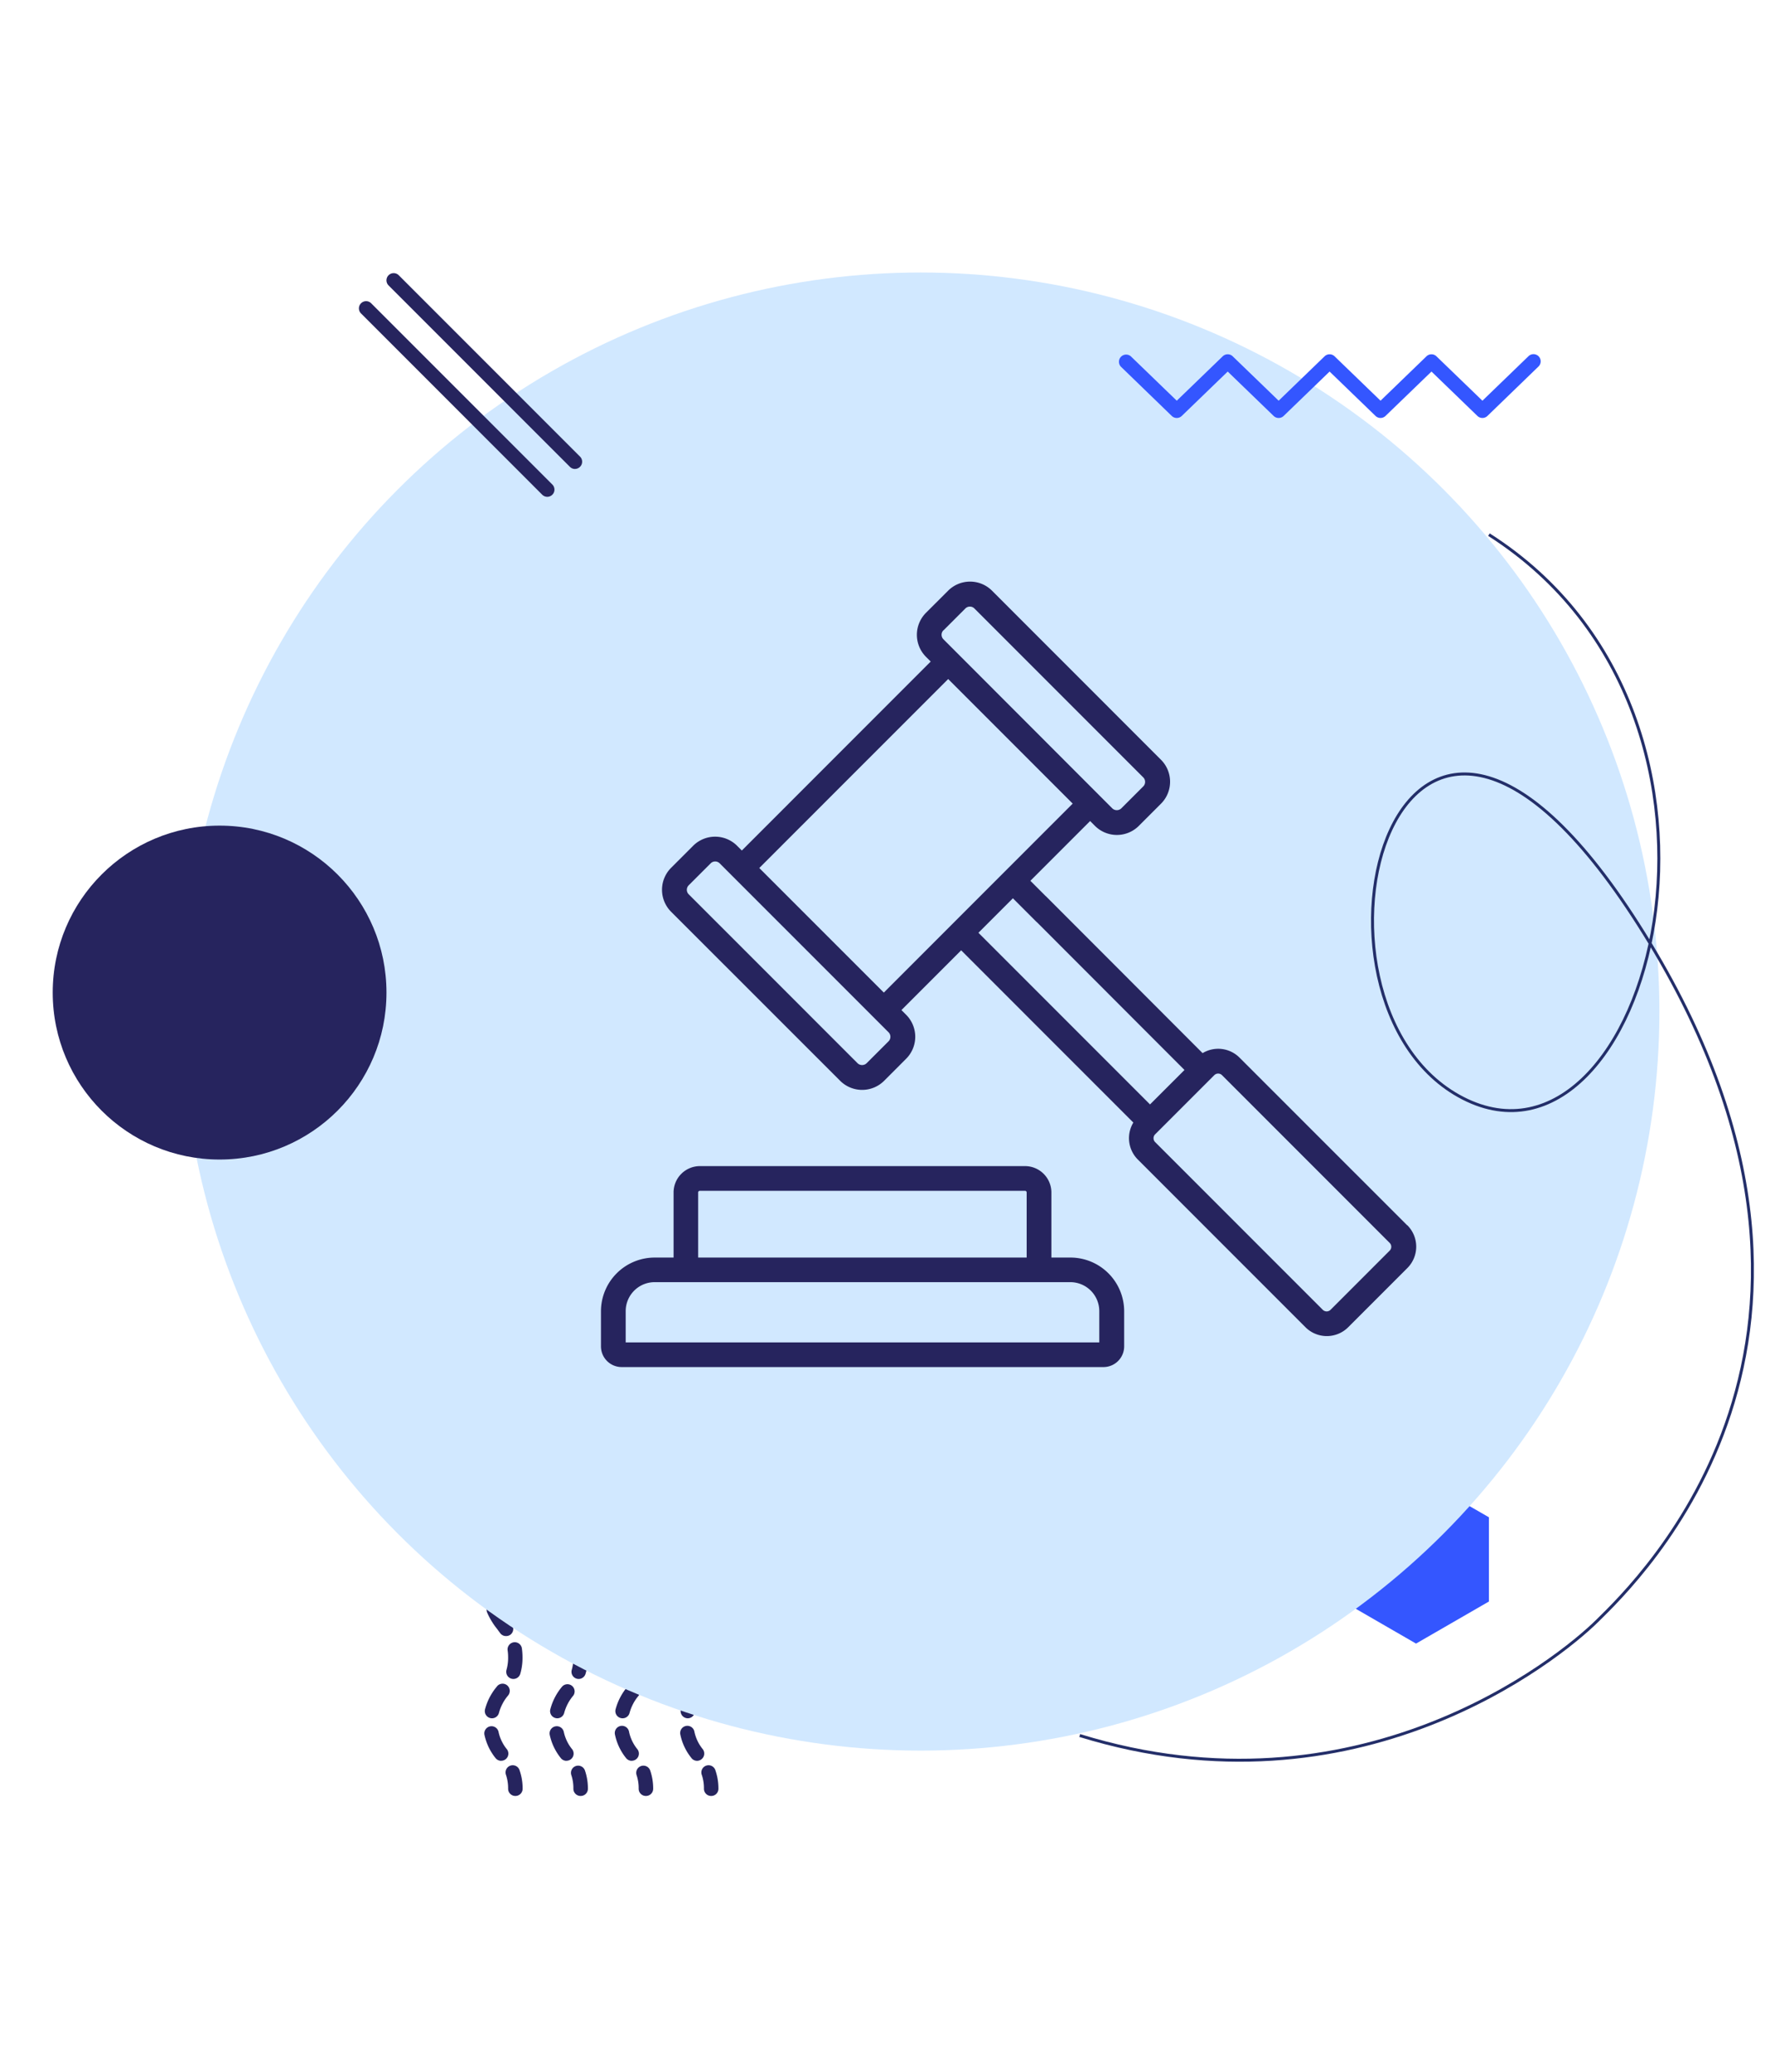 <svg xmlns="http://www.w3.org/2000/svg" viewBox="0 0 600 700"><defs><style>.cls-1{fill:#3456ff;}.cls-2{fill:#26245e;}.cls-3{fill:#d1e8ff;}.cls-4,.cls-5{fill:none;}.cls-5{stroke:#232e69;stroke-miterlimit:10.01;stroke-width:1px;}</style></defs><g id="Layer_5" data-name="Layer 5"><polygon class="cls-1" points="503.3 541.11 503.3 512.66 478.66 498.44 454.03 512.66 454.03 541.11 478.66 555.33 503.3 541.11"></polygon><path class="cls-2" d="M240.38,606.81a2.43,2.43,0,0,1-2.43-2.43,14.15,14.15,0,0,0-.69-4.59,2.43,2.43,0,1,1,4.59-1.57,18.78,18.78,0,0,1,1,6.16A2.43,2.43,0,0,1,240.38,606.81Zm-4.75-11.87a2.42,2.42,0,0,1-1.95-1,18.5,18.5,0,0,1-3.69-7.79,2.43,2.43,0,1,1,4.76-.94,13.89,13.89,0,0,0,2.84,5.84,2.44,2.44,0,0,1-.52,3.4A2.41,2.41,0,0,1,235.63,594.94Zm-3.13-14.37a2.22,2.22,0,0,1-.57-.07,2.43,2.43,0,0,1-1.8-2.92A19.72,19.72,0,0,1,234,570a2.43,2.43,0,1,1,3.89,2.91,14.91,14.91,0,0,0-3.06,5.81A2.44,2.44,0,0,1,232.5,580.57Zm7.23-13.29a2.35,2.35,0,0,1-.69-.1,2.43,2.43,0,0,1-1.64-3A14.29,14.29,0,0,0,238,560a17.82,17.82,0,0,0-.16-2.38,2.43,2.43,0,0,1,4.8-.7,21.67,21.67,0,0,1,.22,3.08,19.17,19.17,0,0,1-.75,5.51A2.43,2.43,0,0,1,239.73,567.28Zm-2.47-14.49a2.42,2.42,0,0,1-2-1c-.33-.46-.67-.91-1-1.36a24.06,24.06,0,0,1-3.37-5.52,2.43,2.43,0,1,1,4.5-1.83,19.92,19.92,0,0,0,2.76,4.43l1.08,1.47a2.44,2.44,0,0,1-2,3.84Zm-5.16-13.88h-.17a2.43,2.43,0,0,1-2.26-2.59,17.14,17.14,0,0,1,2.68-8.3,2.43,2.43,0,1,1,4.11,2.59,12.07,12.07,0,0,0-1.94,6A2.43,2.43,0,0,1,232.1,538.91Zm6.6-13.46a2.5,2.5,0,0,1-1.12-.27,2.43,2.43,0,0,1-1-3.28,13,13,0,0,0,1.4-6.23,2.43,2.43,0,0,1,4.86,0,17.65,17.65,0,0,1-1.95,8.48A2.43,2.43,0,0,1,238.7,525.45Z"></path><path class="cls-2" d="M218.31,606.81a2.42,2.42,0,0,1-2.42-2.43,13.88,13.88,0,0,0-.7-4.59,2.43,2.43,0,0,1,4.6-1.57,18.78,18.78,0,0,1,1,6.16A2.43,2.43,0,0,1,218.31,606.81Zm-4.74-11.87a2.45,2.45,0,0,1-2-1,18.61,18.61,0,0,1-3.68-7.79,2.43,2.43,0,1,1,4.76-.94,13.88,13.88,0,0,0,2.83,5.84,2.42,2.42,0,0,1-2,3.87Zm-3.14-14.37a2.2,2.2,0,0,1-.56-.07,2.42,2.42,0,0,1-1.8-2.92A19.58,19.58,0,0,1,212,570a2.43,2.43,0,0,1,3.89,2.91,15.07,15.07,0,0,0-3.07,5.81A2.42,2.42,0,0,1,210.43,580.57Zm7.24-13.29a2.35,2.35,0,0,1-.69-.1,2.43,2.43,0,0,1-1.64-3,14.29,14.29,0,0,0,.55-4.13,16.25,16.25,0,0,0-.17-2.38,2.43,2.43,0,0,1,4.81-.7,21.71,21.71,0,0,1,.21,3.08,19.18,19.18,0,0,1-.74,5.51A2.43,2.43,0,0,1,217.67,567.28Zm-2.47-14.49a2.42,2.42,0,0,1-2-1c-.33-.46-.67-.91-1-1.36a23.71,23.71,0,0,1-3.37-5.52,2.43,2.43,0,1,1,4.5-1.83,19.52,19.52,0,0,0,2.75,4.43c.37.49.73,1,1.09,1.47a2.44,2.44,0,0,1-2,3.84ZM210,538.91h-.16a2.43,2.43,0,0,1-2.26-2.59,17.14,17.14,0,0,1,2.68-8.3,2.43,2.43,0,1,1,4.11,2.59,12.07,12.07,0,0,0-1.94,6A2.43,2.43,0,0,1,210,538.91Zm6.61-13.46a2.46,2.46,0,0,1-1.12-.27,2.43,2.43,0,0,1-1-3.28,13,13,0,0,0,1.4-6.23,2.43,2.43,0,1,1,4.85,0,17.65,17.65,0,0,1-2,8.48A2.42,2.42,0,0,1,216.64,525.45Z"></path><path class="cls-2" d="M196.25,606.81a2.43,2.43,0,0,1-2.43-2.43,13.88,13.88,0,0,0-.69-4.59,2.43,2.43,0,0,1,4.6-1.57,18.78,18.78,0,0,1,1,6.16A2.43,2.43,0,0,1,196.25,606.81Zm-4.74-11.87a2.44,2.44,0,0,1-2-1,18.74,18.74,0,0,1-3.69-7.79,2.43,2.43,0,0,1,4.77-.94,13.88,13.88,0,0,0,2.83,5.84,2.42,2.42,0,0,1-2,3.87Zm-3.14-14.37a2.15,2.15,0,0,1-.56-.07,2.42,2.42,0,0,1-1.8-2.92,19.58,19.58,0,0,1,3.9-7.6,2.43,2.43,0,0,1,3.89,2.91,15.07,15.07,0,0,0-3.07,5.81A2.42,2.42,0,0,1,188.37,580.57Zm7.24-13.29a2.42,2.42,0,0,1-2.33-3.12,14.65,14.65,0,0,0,.54-4.13,16.29,16.29,0,0,0-.16-2.38,2.43,2.43,0,0,1,4.81-.7,21.71,21.71,0,0,1,.21,3.08,18.83,18.83,0,0,1-.75,5.51A2.42,2.42,0,0,1,195.61,567.28Zm-2.47-14.49a2.45,2.45,0,0,1-2-1c-.33-.46-.66-.91-1-1.36a23.71,23.71,0,0,1-3.37-5.52,2.42,2.42,0,1,1,4.49-1.83,19.92,19.92,0,0,0,2.76,4.43c.37.49.73,1,1.09,1.47a2.44,2.44,0,0,1-2,3.84ZM188,538.91h-.16a2.43,2.43,0,0,1-2.26-2.59,17.14,17.14,0,0,1,2.68-8.3,2.43,2.43,0,0,1,4.11,2.59,12.16,12.16,0,0,0-2,6A2.42,2.42,0,0,1,188,538.91Zm6.61-13.46a2.54,2.54,0,0,1-1.13-.27,2.42,2.42,0,0,1-1-3.28,13,13,0,0,0,1.39-6.23,2.43,2.43,0,0,1,4.86,0,17.65,17.65,0,0,1-2,8.48A2.42,2.42,0,0,1,194.58,525.45Z"></path><path class="cls-2" d="M174.19,606.81a2.43,2.43,0,0,1-2.43-2.43,14.15,14.15,0,0,0-.69-4.59,2.43,2.43,0,1,1,4.59-1.57,18.52,18.52,0,0,1,1,6.16A2.43,2.43,0,0,1,174.19,606.81Zm-4.74-11.87a2.44,2.44,0,0,1-2-1,18.62,18.62,0,0,1-3.69-7.79,2.43,2.43,0,0,1,4.77-.94,13.76,13.76,0,0,0,2.83,5.84,2.42,2.42,0,0,1-2,3.87Zm-3.14-14.37a2.22,2.22,0,0,1-.57-.07,2.43,2.43,0,0,1-1.8-2.92,19.6,19.6,0,0,1,3.91-7.6,2.43,2.43,0,1,1,3.88,2.91,15.18,15.18,0,0,0-3.06,5.81A2.43,2.43,0,0,1,166.31,580.57Zm7.23-13.29a2.42,2.42,0,0,1-2.32-3.12,14.65,14.65,0,0,0,.54-4.13,16.29,16.29,0,0,0-.16-2.38,2.43,2.43,0,0,1,4.81-.7,21.71,21.71,0,0,1,.21,3.08,19.17,19.17,0,0,1-.75,5.51A2.42,2.42,0,0,1,173.54,567.28Zm-2.47-14.49a2.42,2.42,0,0,1-2-1c-.33-.46-.67-.91-1-1.36a24.41,24.41,0,0,1-3.37-5.52,2.43,2.43,0,1,1,4.5-1.83,19.92,19.92,0,0,0,2.76,4.43c.36.49.73,1,1.08,1.47a2.43,2.43,0,0,1-.57,3.39A2.46,2.46,0,0,1,171.07,552.79Zm-5.16-13.88h-.16a2.44,2.44,0,0,1-2.27-2.59,17.25,17.25,0,0,1,2.68-8.3,2.43,2.43,0,0,1,4.12,2.59,12.07,12.07,0,0,0-1.95,6A2.43,2.43,0,0,1,165.91,538.91Zm6.6-13.46a2.53,2.53,0,0,1-1.12-.27,2.43,2.43,0,0,1-1-3.28,12.93,12.93,0,0,0,1.4-6.23,2.43,2.43,0,0,1,4.86,0,17.65,17.65,0,0,1-2,8.48A2.42,2.42,0,0,1,172.51,525.45Z"></path><circle id="Oval-2" class="cls-3" cx="311.21" cy="341.78" r="249.71"></circle><circle class="cls-4" cx="311.21" cy="341.78" r="249.71"></circle><path class="cls-2" d="M194.36,158.45a2.42,2.42,0,0,1-1.72-.72L131.35,96.44A2.43,2.43,0,1,1,134.79,93l61.29,61.29a2.44,2.44,0,0,1-1.72,4.15Z"></path><path class="cls-2" d="M185,167.86a2.44,2.44,0,0,1-1.72-.71l-61.29-61.29a2.43,2.43,0,0,1,3.43-3.44l61.29,61.29a2.43,2.43,0,0,1-1.71,4.15Z"></path><path class="cls-2" d="M475.67,414,419,357.35a10.2,10.2,0,0,0-12.49-1.52l-52.87-52.92a4.18,4.18,0,0,0-5.91,5.9l52.66,52.71-11.65,11.64-58-58,11.65-11.65,7.76,7.76a4.18,4.18,0,1,0,5.91-5.91l-7.76-7.76,20.19-20.19,1.6,1.6A10.5,10.5,0,0,0,385,279l7.44-7.44a10.5,10.5,0,0,0,0-14.86l-57.1-57.11a10.5,10.5,0,0,0-14.86,0L313,207.06a10.53,10.53,0,0,0,0,14.86l1.6,1.6-63.84,63.85-1.6-1.6a10.51,10.51,0,0,0-14.86,0l-7.44,7.44a10.5,10.5,0,0,0,0,14.86L284,365.18a10.53,10.53,0,0,0,14.86,0l7.44-7.45h0a10.51,10.51,0,0,0,0-14.86l-1.59-1.59,20.19-20.19,58.2,58.2a10.2,10.2,0,0,0,1.52,12.49l56.66,56.66a10.22,10.22,0,0,0,14.45,0l20-20a10.21,10.21,0,0,0,0-14.44ZM318.91,213l7.44-7.44a2.16,2.16,0,0,1,3,0l57.1,57.1a2.16,2.16,0,0,1,0,3.05l-7.44,7.44a2.21,2.21,0,0,1-3,0L318.91,216a2.16,2.16,0,0,1,0-3.05ZM300.36,351.83l-7.45,7.44a2.21,2.21,0,0,1-3,0l-57.11-57.11a2.14,2.14,0,0,1-.63-1.52,2.18,2.18,0,0,1,.63-1.52l7.45-7.44a2.15,2.15,0,0,1,3,0l57.1,57.1A2.17,2.17,0,0,1,300.36,351.83Zm21.54-39.61h0l-23.14,23.15-42.1-42.09,63.85-63.85,42.09,42.09-23.14,23.14h0ZM469.76,422.55l-20,20a1.88,1.88,0,0,1-1.31.55,1.9,1.9,0,0,1-1.32-.55l-56.66-56.66a1.88,1.88,0,0,1-.54-1.32,1.86,1.86,0,0,1,.54-1.31l1.22-1.21,18.77-18.77a1.84,1.84,0,0,1,2.62,0l56.66,56.66a1.82,1.82,0,0,1,.55,1.31A1.85,1.85,0,0,1,469.76,422.55Z"></path><path class="cls-2" d="M361.8,424.9h-6.4v-22a8.92,8.92,0,0,0-8.91-8.9H243.31a4.18,4.18,0,1,0,0,8.35H346.49a.55.55,0,0,1,.55.55v22H236v-22a.55.55,0,0,1,.55-.55h11.64a4.18,4.18,0,1,0,0-8.35H236.59a8.91,8.91,0,0,0-8.9,8.9v22h-6.4A18.17,18.17,0,0,0,203.14,443v11.9a7,7,0,0,0,7,7H373a7,7,0,0,0,7-7V443A18.17,18.17,0,0,0,361.8,424.9Zm9.79,28.67H211.5V443a9.8,9.8,0,0,1,9.79-9.79H361.8a9.8,9.8,0,0,1,9.79,9.79Z"></path><circle id="Oval-3" class="cls-2" cx="74.23" cy="335.37" r="56.41"></circle><path class="cls-5" d="M503.3,180.64c98.25,62.62,53.56,222.4-8.76,190.43s-23.22-191.49,61.3-55.49-2.23,218.52-15.86,232-81.41,67.69-175,38.81"></path><path class="cls-1" d="M466.66,141.22a2.44,2.44,0,0,1-1.69-.68l-15.53-15-15.53,15a2.43,2.43,0,0,1-3.38,0l-15.53-15-15.53,15a2.43,2.43,0,0,1-3.38,0l-17.21-16.66a2.43,2.43,0,0,1,3.37-3.49l15.53,15,15.53-15a2.43,2.43,0,0,1,3.38,0l15.53,15,15.53-15a2.43,2.43,0,0,1,3.38,0l15.53,15,15.53-15a2.42,2.42,0,0,1,3.37,0l15.54,15,15.53-15a2.43,2.43,0,1,1,3.38,3.49l-17.22,16.66a2.43,2.43,0,0,1-3.38,0l-15.53-15-15.54,15A2.42,2.42,0,0,1,466.66,141.22Z"></path></g></svg>